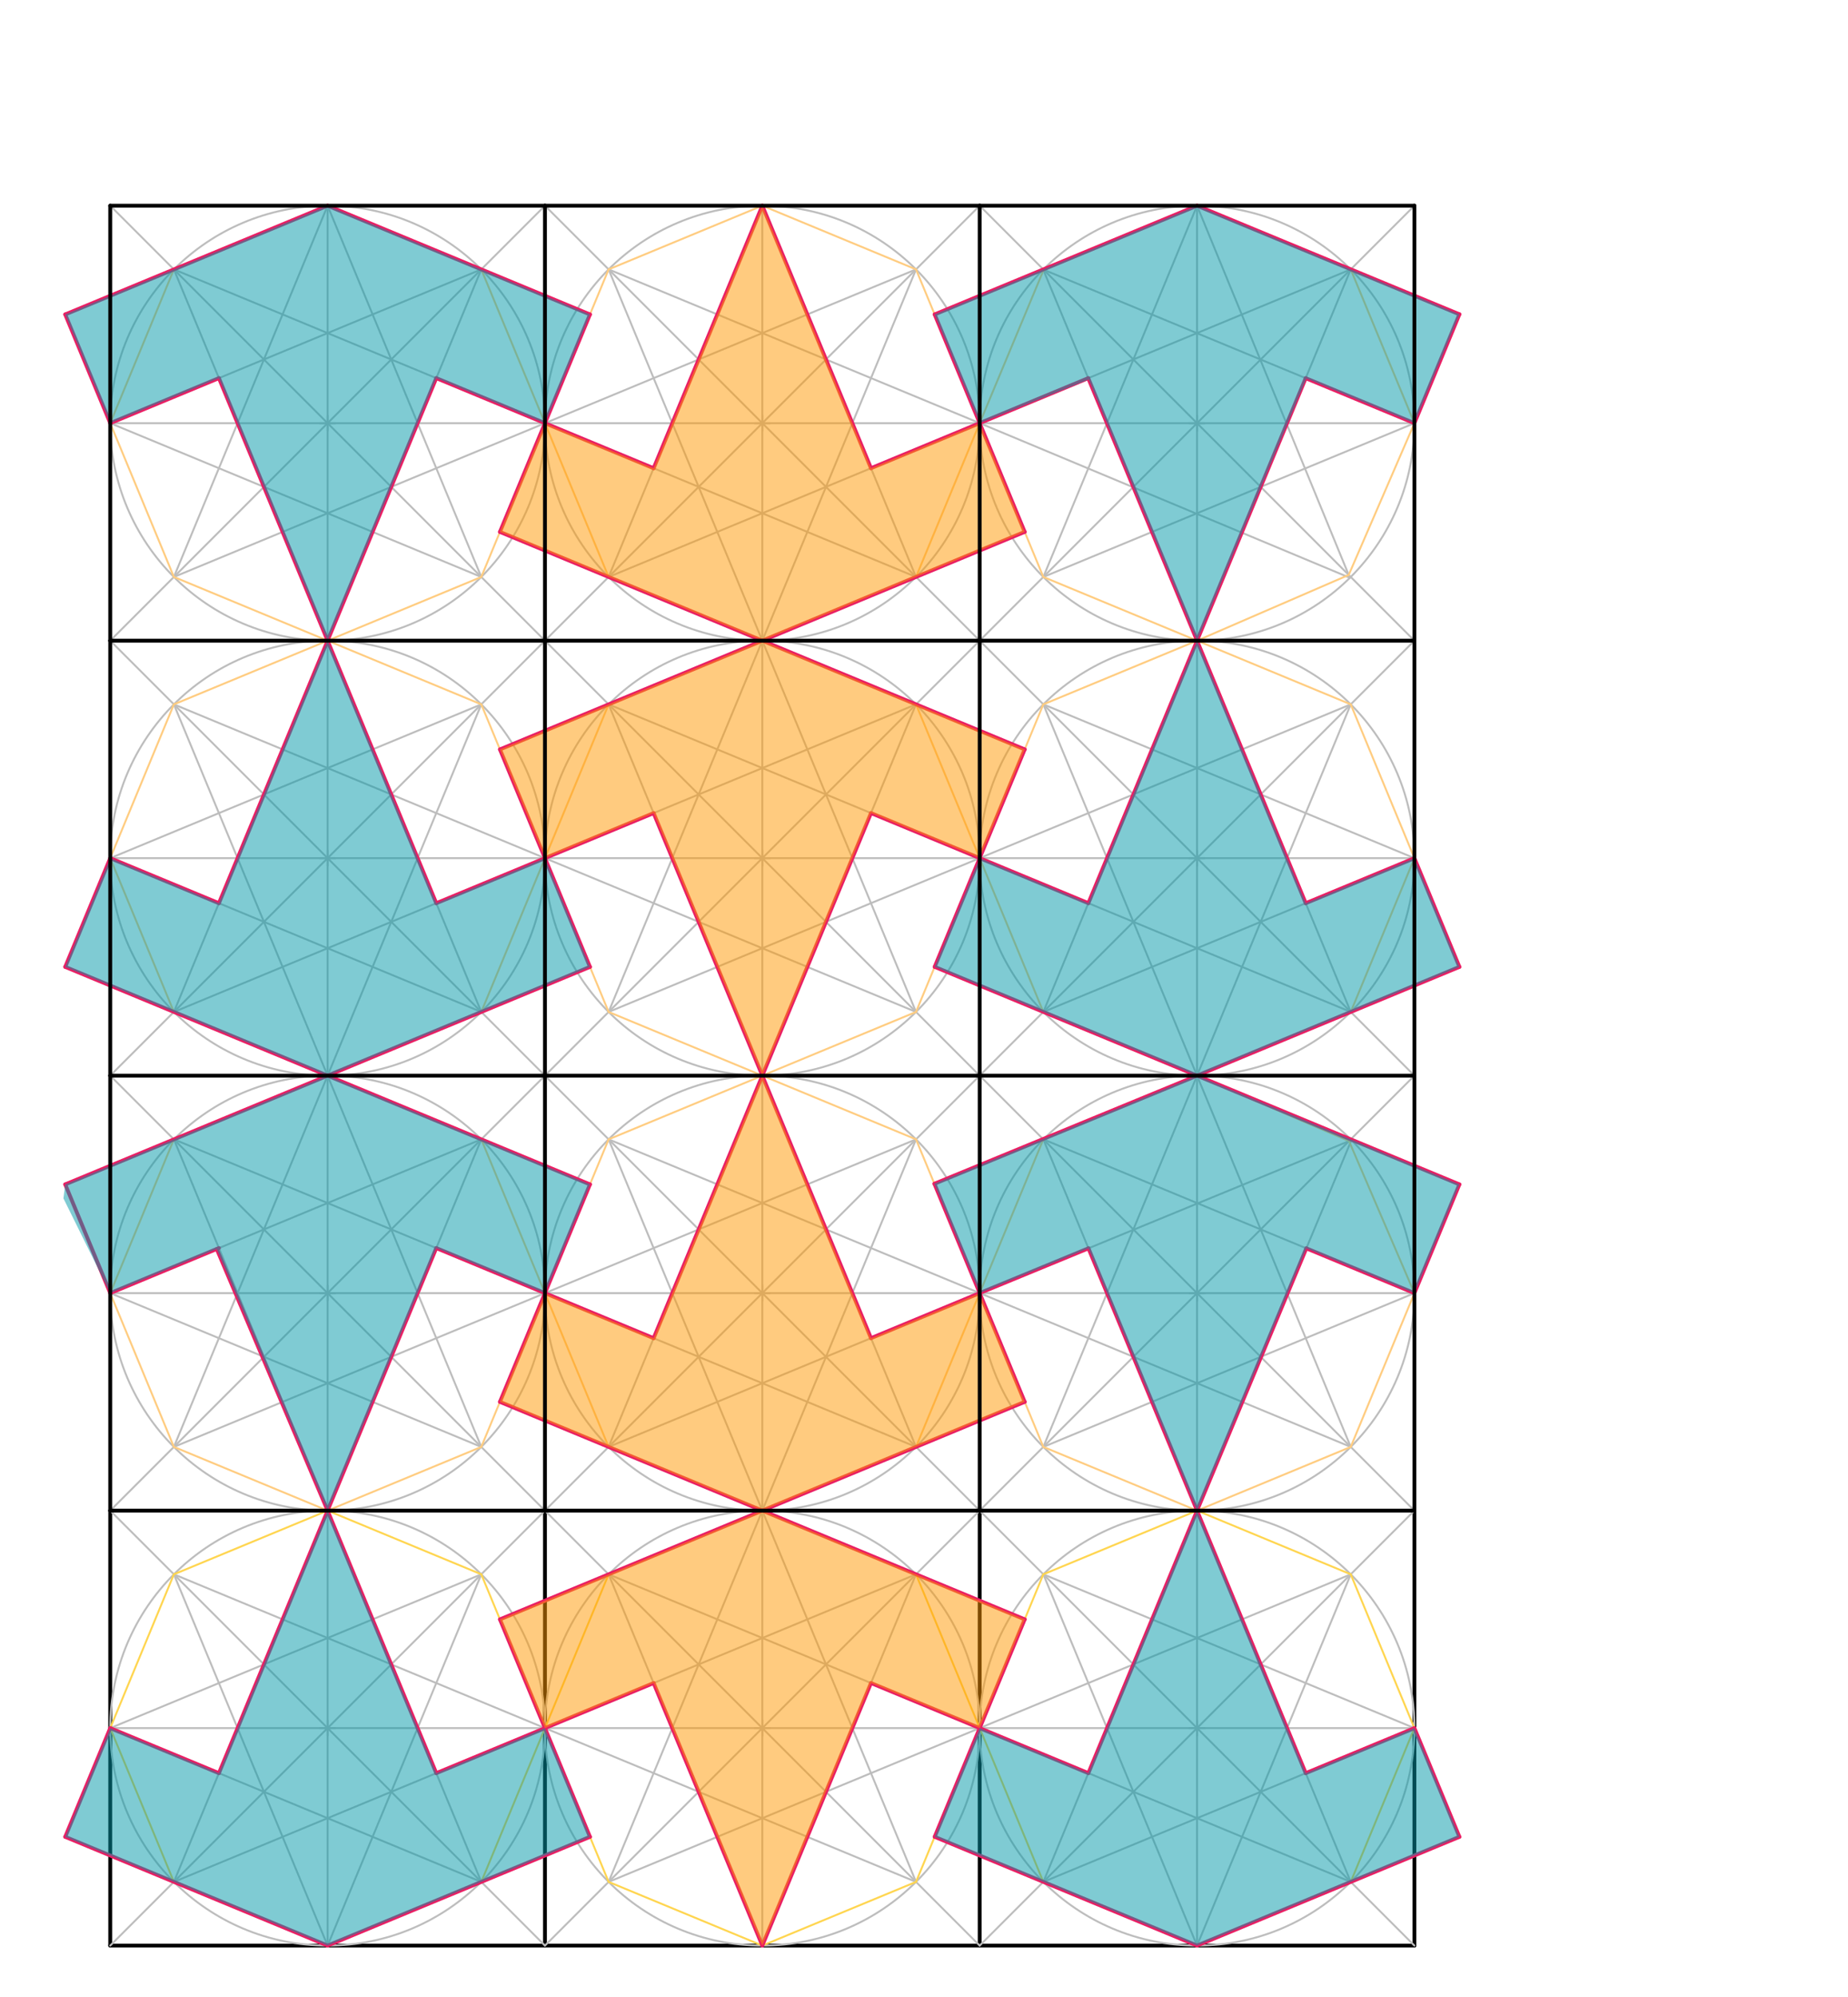 <svg xmlns="http://www.w3.org/2000/svg" class="svg--816" height="100%" preserveAspectRatio="xMidYMid meet" viewBox="0 0 964 1041" width="100%"><defs><marker id="marker-arrow" markerHeight="16" markerUnits="userSpaceOnUse" markerWidth="24" orient="auto-start-reverse" refX="24" refY="4" viewBox="0 0 24 8"><path d="M 0 0 L 24 4 L 0 8 z" stroke="inherit"></path></marker></defs><g class="aux-layer--949"><g class="element--733"><line stroke="#BDBDBD" stroke-dasharray="none" stroke-linecap="round" stroke-width="1" x1="170.886" x2="170.886" y1="107.234" y2="787.549"></line></g><g class="element--733"><line stroke="#BDBDBD" stroke-dasharray="none" stroke-linecap="round" stroke-width="1" x1="57.5" x2="737.815" y1="220.62" y2="220.62"></line></g><g class="element--733"><line stroke="#BDBDBD" stroke-dasharray="none" stroke-linecap="round" stroke-width="1" x1="397.657" x2="397.657" y1="107.234" y2="787.549"></line></g><g class="element--733"><line stroke="#BDBDBD" stroke-dasharray="none" stroke-linecap="round" stroke-width="1" x1="624.429" x2="624.429" y1="107.234" y2="787.549"></line></g><g class="element--733"><line stroke="#BDBDBD" stroke-dasharray="none" stroke-linecap="round" stroke-width="1" x1="57.5" x2="737.815" y1="447.392" y2="447.392"></line></g><g class="element--733"><line stroke="#BDBDBD" stroke-dasharray="none" stroke-linecap="round" stroke-width="1" x1="57.5" x2="737.815" y1="674.164" y2="674.164"></line></g><g class="element--733"><line stroke="#000000" stroke-dasharray="none" stroke-linecap="round" stroke-width="2" x1="57.5" x2="57.5" y1="787.549" y2="1014.321"></line></g><g class="element--733"><line stroke="#000000" stroke-dasharray="none" stroke-linecap="round" stroke-width="2" x1="57.5" x2="284.272" y1="1014.321" y2="1014.321"></line></g><g class="element--733"><line stroke="#000000" stroke-dasharray="none" stroke-linecap="round" stroke-width="2" x1="284.272" x2="511.043" y1="1014.321" y2="1014.321"></line></g><g class="element--733"><line stroke="#000000" stroke-dasharray="none" stroke-linecap="round" stroke-width="2" x1="511.043" x2="737.815" y1="1014.321" y2="1014.321"></line></g><g class="element--733"><line stroke="#000000" stroke-dasharray="none" stroke-linecap="round" stroke-width="2" x1="737.815" x2="737.815" y1="787.549" y2="1014.321"></line></g><g class="element--733"><line stroke="#000000" stroke-dasharray="none" stroke-linecap="round" stroke-width="2" x1="511.043" x2="511.043" y1="787.549" y2="1014.321"></line></g><g class="element--733"><line stroke="#000000" stroke-dasharray="none" stroke-linecap="round" stroke-width="2" x1="284.272" x2="284.272" y1="787.549" y2="1014.321"></line></g><g class="element--733"><line stroke="#BDBDBD" stroke-dasharray="none" stroke-linecap="round" stroke-width="1" x1="170.886" x2="170.886" y1="787.549" y2="1014.321"></line></g><g class="element--733"><line stroke="#BDBDBD" stroke-dasharray="none" stroke-linecap="round" stroke-width="1" x1="397.657" x2="397.657" y1="787.549" y2="1014.321"></line></g><g class="element--733"><line stroke="#BDBDBD" stroke-dasharray="none" stroke-linecap="round" stroke-width="1" x1="624.429" x2="624.429" y1="787.549" y2="1014.321"></line></g><g class="element--733"><line stroke="#BDBDBD" stroke-dasharray="none" stroke-linecap="round" stroke-width="1" x1="57.5" x2="737.815" y1="900.935" y2="900.935"></line></g><g class="element--733"><g class="center--a87"><line x1="166.886" y1="220.62" x2="174.886" y2="220.62" stroke="#BDBDBD" stroke-width="1" stroke-linecap="round"></line><line x1="170.886" y1="216.62" x2="170.886" y2="224.62" stroke="#BDBDBD" stroke-width="1" stroke-linecap="round"></line><circle class="hit--87b" cx="170.886" cy="220.62" r="4" stroke="none" fill="transparent"></circle></g><circle cx="170.886" cy="220.62" fill="none" r="113.386" stroke="#BDBDBD" stroke-dasharray="none" stroke-width="1"></circle></g><g class="element--733"><g class="center--a87"><line x1="393.657" y1="220.62" x2="401.657" y2="220.62" stroke="#BDBDBD" stroke-width="1" stroke-linecap="round"></line><line x1="397.657" y1="216.62" x2="397.657" y2="224.62" stroke="#BDBDBD" stroke-width="1" stroke-linecap="round"></line><circle class="hit--87b" cx="397.657" cy="220.62" r="4" stroke="none" fill="transparent"></circle></g><circle cx="397.657" cy="220.62" fill="none" r="113.386" stroke="#BDBDBD" stroke-dasharray="none" stroke-width="1"></circle></g><g class="element--733"><g class="center--a87"><line x1="620.429" y1="220.62" x2="628.429" y2="220.62" stroke="#BDBDBD" stroke-width="1" stroke-linecap="round"></line><line x1="624.429" y1="216.62" x2="624.429" y2="224.62" stroke="#BDBDBD" stroke-width="1" stroke-linecap="round"></line><circle class="hit--87b" cx="624.429" cy="220.62" r="4" stroke="none" fill="transparent"></circle></g><circle cx="624.429" cy="220.62" fill="none" r="113.386" stroke="#BDBDBD" stroke-dasharray="none" stroke-width="1"></circle></g><g class="element--733"><g class="center--a87"><line x1="166.886" y1="447.392" x2="174.886" y2="447.392" stroke="#BDBDBD" stroke-width="1" stroke-linecap="round"></line><line x1="170.886" y1="443.392" x2="170.886" y2="451.392" stroke="#BDBDBD" stroke-width="1" stroke-linecap="round"></line><circle class="hit--87b" cx="170.886" cy="447.392" r="4" stroke="none" fill="transparent"></circle></g><circle cx="170.886" cy="447.392" fill="none" r="113.386" stroke="#BDBDBD" stroke-dasharray="none" stroke-width="1"></circle></g><g class="element--733"><g class="center--a87"><line x1="393.657" y1="447.392" x2="401.657" y2="447.392" stroke="#BDBDBD" stroke-width="1" stroke-linecap="round"></line><line x1="397.657" y1="443.392" x2="397.657" y2="451.392" stroke="#BDBDBD" stroke-width="1" stroke-linecap="round"></line><circle class="hit--87b" cx="397.657" cy="447.392" r="4" stroke="none" fill="transparent"></circle></g><circle cx="397.657" cy="447.392" fill="none" r="113.386" stroke="#BDBDBD" stroke-dasharray="none" stroke-width="1"></circle></g><g class="element--733"><g class="center--a87"><line x1="620.429" y1="447.392" x2="628.429" y2="447.392" stroke="#BDBDBD" stroke-width="1" stroke-linecap="round"></line><line x1="624.429" y1="443.392" x2="624.429" y2="451.392" stroke="#BDBDBD" stroke-width="1" stroke-linecap="round"></line><circle class="hit--87b" cx="624.429" cy="447.392" r="4" stroke="none" fill="transparent"></circle></g><circle cx="624.429" cy="447.392" fill="none" r="113.386" stroke="#BDBDBD" stroke-dasharray="none" stroke-width="1"></circle></g><g class="element--733"><g class="center--a87"><line x1="166.886" y1="674.164" x2="174.886" y2="674.164" stroke="#BDBDBD" stroke-width="1" stroke-linecap="round"></line><line x1="170.886" y1="670.164" x2="170.886" y2="678.164" stroke="#BDBDBD" stroke-width="1" stroke-linecap="round"></line><circle class="hit--87b" cx="170.886" cy="674.164" r="4" stroke="none" fill="transparent"></circle></g><circle cx="170.886" cy="674.164" fill="none" r="113.386" stroke="#BDBDBD" stroke-dasharray="none" stroke-width="1"></circle></g><g class="element--733"><g class="center--a87"><line x1="393.657" y1="674.164" x2="401.657" y2="674.164" stroke="#BDBDBD" stroke-width="1" stroke-linecap="round"></line><line x1="397.657" y1="670.164" x2="397.657" y2="678.164" stroke="#BDBDBD" stroke-width="1" stroke-linecap="round"></line><circle class="hit--87b" cx="397.657" cy="674.164" r="4" stroke="none" fill="transparent"></circle></g><circle cx="397.657" cy="674.164" fill="none" r="113.386" stroke="#BDBDBD" stroke-dasharray="none" stroke-width="1"></circle></g><g class="element--733"><g class="center--a87"><line x1="620.429" y1="674.164" x2="628.429" y2="674.164" stroke="#BDBDBD" stroke-width="1" stroke-linecap="round"></line><line x1="624.429" y1="670.164" x2="624.429" y2="678.164" stroke="#BDBDBD" stroke-width="1" stroke-linecap="round"></line><circle class="hit--87b" cx="624.429" cy="674.164" r="4" stroke="none" fill="transparent"></circle></g><circle cx="624.429" cy="674.164" fill="none" r="113.386" stroke="#BDBDBD" stroke-dasharray="none" stroke-width="1"></circle></g><g class="element--733"><g class="center--a87"><line x1="166.886" y1="900.935" x2="174.886" y2="900.935" stroke="#BDBDBD" stroke-width="1" stroke-linecap="round"></line><line x1="170.886" y1="896.935" x2="170.886" y2="904.935" stroke="#BDBDBD" stroke-width="1" stroke-linecap="round"></line><circle class="hit--87b" cx="170.886" cy="900.935" r="4" stroke="none" fill="transparent"></circle></g><circle cx="170.886" cy="900.935" fill="none" r="113.386" stroke="#BDBDBD" stroke-dasharray="none" stroke-width="1"></circle></g><g class="element--733"><g class="center--a87"><line x1="393.657" y1="900.935" x2="401.657" y2="900.935" stroke="#BDBDBD" stroke-width="1" stroke-linecap="round"></line><line x1="397.657" y1="896.935" x2="397.657" y2="904.935" stroke="#BDBDBD" stroke-width="1" stroke-linecap="round"></line><circle class="hit--87b" cx="397.657" cy="900.935" r="4" stroke="none" fill="transparent"></circle></g><circle cx="397.657" cy="900.935" fill="none" r="113.386" stroke="#BDBDBD" stroke-dasharray="none" stroke-width="1"></circle></g><g class="element--733"><g class="center--a87"><line x1="620.429" y1="900.935" x2="628.429" y2="900.935" stroke="#BDBDBD" stroke-width="1" stroke-linecap="round"></line><line x1="624.429" y1="896.935" x2="624.429" y2="904.935" stroke="#BDBDBD" stroke-width="1" stroke-linecap="round"></line><circle class="hit--87b" cx="624.429" cy="900.935" r="4" stroke="none" fill="transparent"></circle></g><circle cx="624.429" cy="900.935" fill="none" r="113.386" stroke="#BDBDBD" stroke-dasharray="none" stroke-width="1"></circle></g><g class="element--733"><line stroke="#BDBDBD" stroke-dasharray="none" stroke-linecap="round" stroke-width="1" x1="57.5" x2="737.815" y1="107.234" y2="787.549"></line></g><g class="element--733"><line stroke="#BDBDBD" stroke-dasharray="none" stroke-linecap="round" stroke-width="1" x1="284.272" x2="737.815" y1="107.234" y2="560.778"></line></g><g class="element--733"><line stroke="#BDBDBD" stroke-dasharray="none" stroke-linecap="round" stroke-width="1" x1="57.5" x2="737.815" y1="334.006" y2="1014.321"></line></g><g class="element--733"><line stroke="#BDBDBD" stroke-dasharray="none" stroke-linecap="round" stroke-width="1" x1="57.5" x2="511.043" y1="560.778" y2="1014.321"></line></g><g class="element--733"><line stroke="#BDBDBD" stroke-dasharray="none" stroke-linecap="round" stroke-width="1" x1="57.5" x2="284.272" y1="787.549" y2="1014.321"></line></g><g class="element--733"><line stroke="#BDBDBD" stroke-dasharray="none" stroke-linecap="round" stroke-width="1" x1="57.5" x2="284.272" y1="334.006" y2="107.234"></line></g><g class="element--733"><line stroke="#BDBDBD" stroke-dasharray="none" stroke-linecap="round" stroke-width="1" x1="57.5" x2="511.043" y1="560.778" y2="107.234"></line></g><g class="element--733"><line stroke="#BDBDBD" stroke-dasharray="none" stroke-linecap="round" stroke-width="1" x1="57.5" x2="737.815" y1="787.549" y2="107.234"></line></g><g class="element--733"><line stroke="#BDBDBD" stroke-dasharray="none" stroke-linecap="round" stroke-width="1" x1="511.043" x2="737.815" y1="1014.321" y2="787.549"></line></g><g class="element--733"><line stroke="#BDBDBD" stroke-dasharray="none" stroke-linecap="round" stroke-width="1" x1="170.886" x2="90.71" y1="107.234" y2="300.796"></line></g><g class="element--733"><line stroke="#BDBDBD" stroke-dasharray="none" stroke-linecap="round" stroke-width="1" x1="477.833" x2="90.71" y1="300.796" y2="140.444"></line></g><g class="element--733"><line stroke="#BDBDBD" stroke-dasharray="none" stroke-linecap="round" stroke-width="1" x1="170.886" x2="251.062" y1="107.234" y2="300.796"></line></g><g class="element--733"><line stroke="#BDBDBD" stroke-dasharray="none" stroke-linecap="round" stroke-width="1" x1="170.886" x2="90.71" y1="334.006" y2="140.444"></line></g><g class="element--733"><line stroke="#BDBDBD" stroke-dasharray="none" stroke-linecap="round" stroke-width="1" x1="170.886" x2="251.062" y1="334.006" y2="140.444"></line></g><g class="element--733"><line stroke="#BDBDBD" stroke-dasharray="none" stroke-linecap="round" stroke-width="1" x1="90.71" x2="477.833" y1="300.796" y2="140.444"></line></g><g class="element--733"><line stroke="#BDBDBD" stroke-dasharray="none" stroke-linecap="round" stroke-width="1" x1="251.062" x2="57.5" y1="140.444" y2="220.62"></line></g><g class="element--733"><line stroke="#BDBDBD" stroke-dasharray="none" stroke-linecap="round" stroke-width="1" x1="57.5" x2="251.062" y1="220.62" y2="300.796"></line></g><g class="element--733"><line stroke="#BDBDBD" stroke-dasharray="none" stroke-linecap="round" stroke-width="1" x1="317.482" x2="511.043" y1="140.444" y2="220.598"></line></g><g class="element--733"><line stroke="#BDBDBD" stroke-dasharray="none" stroke-linecap="round" stroke-width="1" x1="511.043" x2="704.163" y1="220.598" y2="301.236"></line></g><g class="element--733"><line stroke="#BDBDBD" stroke-dasharray="none" stroke-linecap="round" stroke-width="1" x1="317.482" x2="397.657" y1="300.796" y2="107.234"></line></g><g class="element--733"><line stroke="#BDBDBD" stroke-dasharray="none" stroke-linecap="round" stroke-width="1" x1="397.657" x2="477.833" y1="107.234" y2="300.796"></line></g><g class="element--733"><line stroke="#BDBDBD" stroke-dasharray="none" stroke-linecap="round" stroke-width="1" x1="397.657" x2="317.482" y1="334.006" y2="140.444"></line></g><g class="element--733"><line stroke="#BDBDBD" stroke-dasharray="none" stroke-linecap="round" stroke-width="1" x1="317.482" x2="511.043" y1="300.796" y2="220.598"></line></g><g class="element--733"><line stroke="#BDBDBD" stroke-dasharray="none" stroke-linecap="round" stroke-width="1" x1="511.043" x2="704.605" y1="220.598" y2="140.444"></line></g><g class="element--733"><line stroke="#BDBDBD" stroke-dasharray="none" stroke-linecap="round" stroke-width="1" x1="544.178" x2="624.429" y1="140.52" y2="334.006"></line></g><g class="element--733"><line stroke="#BDBDBD" stroke-dasharray="none" stroke-linecap="round" stroke-width="1" x1="624.429" x2="704.605" y1="334.006" y2="140.444"></line></g><g class="element--733"><line stroke="#BDBDBD" stroke-dasharray="none" stroke-linecap="round" stroke-width="1" x1="624.429" x2="544.253" y1="107.234" y2="300.796"></line></g><g class="element--733"><line stroke="#BDBDBD" stroke-dasharray="none" stroke-linecap="round" stroke-width="1" x1="737.815" x2="544.178" y1="220.62" y2="140.52"></line></g><g class="element--733"><line stroke="#BDBDBD" stroke-dasharray="none" stroke-linecap="round" stroke-width="1" x1="544.253" x2="737.815" y1="300.796" y2="220.62"></line></g><g class="element--733"><line stroke="#BDBDBD" stroke-dasharray="none" stroke-linecap="round" stroke-width="1" x1="170.886" x2="90.71" y1="334.006" y2="527.568"></line></g><g class="element--733"><line stroke="#BDBDBD" stroke-dasharray="none" stroke-linecap="round" stroke-width="1" x1="170.886" x2="251.062" y1="334.006" y2="527.568"></line></g><g class="element--733"><line stroke="#BDBDBD" stroke-dasharray="none" stroke-linecap="round" stroke-width="1" x1="170.886" x2="90.71" y1="560.778" y2="367.216"></line></g><g class="element--733"><line stroke="#BDBDBD" stroke-dasharray="none" stroke-linecap="round" stroke-width="1" x1="170.886" x2="251.062" y1="560.778" y2="367.216"></line></g><g class="element--733"><line stroke="#BDBDBD" stroke-dasharray="none" stroke-linecap="round" stroke-width="1" x1="317.482" x2="397.657" y1="367.216" y2="560.778"></line></g><g class="element--733"><line stroke="#BDBDBD" stroke-dasharray="none" stroke-linecap="round" stroke-width="1" x1="397.657" x2="477.833" y1="560.778" y2="367.216"></line></g><g class="element--733"><line stroke="#BDBDBD" stroke-dasharray="none" stroke-linecap="round" stroke-width="1" x1="544.253" x2="624.429" y1="367.216" y2="560.778"></line></g><g class="element--733"><line stroke="#BDBDBD" stroke-dasharray="none" stroke-linecap="round" stroke-width="1" x1="624.429" x2="704.605" y1="560.778" y2="367.216"></line></g><g class="element--733"><line stroke="#BDBDBD" stroke-dasharray="none" stroke-linecap="round" stroke-width="1" x1="317.482" x2="397.657" y1="527.568" y2="334.006"></line></g><g class="element--733"><line stroke="#BDBDBD" stroke-dasharray="none" stroke-linecap="round" stroke-width="1" x1="397.657" x2="477.833" y1="334.006" y2="527.568"></line></g><g class="element--733"><line stroke="#BDBDBD" stroke-dasharray="none" stroke-linecap="round" stroke-width="1" x1="397.657" x2="477.833" y1="334.006" y2="140.444"></line></g><g class="element--733"><line stroke="#BDBDBD" stroke-dasharray="none" stroke-linecap="round" stroke-width="1" x1="624.429" x2="544.253" y1="334.006" y2="527.568"></line></g><g class="element--733"><line stroke="#BDBDBD" stroke-dasharray="none" stroke-linecap="round" stroke-width="1" x1="624.429" x2="704.605" y1="334.006" y2="527.568"></line></g><g class="element--733"><line stroke="#BDBDBD" stroke-dasharray="none" stroke-linecap="round" stroke-width="1" x1="624.429" x2="704.163" y1="107.234" y2="301.236"></line></g><g class="element--733"><line stroke="#BDBDBD" stroke-dasharray="none" stroke-linecap="round" stroke-width="1" x1="57.5" x2="251.062" y1="447.392" y2="367.216"></line></g><g class="element--733"><line stroke="#BDBDBD" stroke-dasharray="none" stroke-linecap="round" stroke-width="1" x1="57.5" x2="251.062" y1="447.392" y2="527.568"></line></g><g class="element--733"><line stroke="#BDBDBD" stroke-dasharray="none" stroke-linecap="round" stroke-width="1" x1="90.71" x2="284.272" y1="367.216" y2="447.392"></line></g><g class="element--733"><line stroke="#BDBDBD" stroke-dasharray="none" stroke-linecap="round" stroke-width="1" x1="284.272" x2="90.71" y1="447.392" y2="527.568"></line></g><g class="element--733"><line stroke="#BDBDBD" stroke-dasharray="none" stroke-linecap="round" stroke-width="1" x1="317.482" x2="511.043" y1="367.216" y2="447.37"></line></g><g class="element--733"><line stroke="#BDBDBD" stroke-dasharray="none" stroke-linecap="round" stroke-width="1" x1="511.043" x2="317.482" y1="447.37" y2="527.568"></line></g><g class="element--733"><line stroke="#BDBDBD" stroke-dasharray="none" stroke-linecap="round" stroke-width="1" x1="477.833" x2="284.272" y1="367.216" y2="447.392"></line></g><g class="element--733"><line stroke="#BDBDBD" stroke-dasharray="none" stroke-linecap="round" stroke-width="1" x1="284.272" x2="477.833" y1="447.392" y2="527.568"></line></g><g class="element--733"><line stroke="#BDBDBD" stroke-dasharray="none" stroke-linecap="round" stroke-width="1" x1="544.253" x2="737.815" y1="367.216" y2="447.392"></line></g><g class="element--733"><line stroke="#BDBDBD" stroke-dasharray="none" stroke-linecap="round" stroke-width="1" x1="704.605" x2="511.043" y1="367.216" y2="447.37"></line></g><g class="element--733"><line stroke="#BDBDBD" stroke-dasharray="none" stroke-linecap="round" stroke-width="1" x1="511.043" x2="704.605" y1="447.37" y2="527.568"></line></g><g class="element--733"><line stroke="#BDBDBD" stroke-dasharray="none" stroke-linecap="round" stroke-width="1" x1="737.815" x2="544.253" y1="447.392" y2="527.568"></line></g><g class="element--733"><line stroke="#BDBDBD" stroke-dasharray="none" stroke-linecap="round" stroke-width="1" x1="90.71" x2="170.886" y1="754.339" y2="560.778"></line></g><g class="element--733"><line stroke="#BDBDBD" stroke-dasharray="none" stroke-linecap="round" stroke-width="1" x1="170.886" x2="251.062" y1="560.778" y2="754.339"></line></g><g class="element--733"><line stroke="#BDBDBD" stroke-dasharray="none" stroke-linecap="round" stroke-width="1" x1="90.71" x2="170.886" y1="593.988" y2="787.549"></line></g><g class="element--733"><line stroke="#BDBDBD" stroke-dasharray="none" stroke-linecap="round" stroke-width="1" x1="170.886" x2="251.062" y1="787.549" y2="593.988"></line></g><g class="element--733"><line stroke="#BDBDBD" stroke-dasharray="none" stroke-linecap="round" stroke-width="1" x1="251.062" x2="57.5" y1="593.988" y2="674.164"></line></g><g class="element--733"><line stroke="#BDBDBD" stroke-dasharray="none" stroke-linecap="round" stroke-width="1" x1="57.5" x2="251.062" y1="674.164" y2="754.339"></line></g><g class="element--733"><line stroke="#BDBDBD" stroke-dasharray="none" stroke-linecap="round" stroke-width="1" x1="90.71" x2="284.272" y1="593.988" y2="674.164"></line></g><g class="element--733"><line stroke="#BDBDBD" stroke-dasharray="none" stroke-linecap="round" stroke-width="1" x1="284.272" x2="90.71" y1="674.164" y2="754.339"></line></g><g class="element--733"><line stroke="#BDBDBD" stroke-dasharray="none" stroke-linecap="round" stroke-width="1" x1="397.657" x2="317.482" y1="560.778" y2="754.339"></line></g><g class="element--733"><line stroke="#BDBDBD" stroke-dasharray="none" stroke-linecap="round" stroke-width="1" x1="397.657" x2="477.833" y1="560.778" y2="754.339"></line></g><g class="element--733"><line stroke="#BDBDBD" stroke-dasharray="none" stroke-linecap="round" stroke-width="1" x1="397.657" x2="317.482" y1="787.549" y2="593.988"></line></g><g class="element--733"><line stroke="#BDBDBD" stroke-dasharray="none" stroke-linecap="round" stroke-width="1" x1="397.657" x2="477.833" y1="787.549" y2="593.988"></line></g><g class="element--733"><line stroke="#BDBDBD" stroke-dasharray="none" stroke-linecap="round" stroke-width="1" x1="477.833" x2="284.272" y1="593.988" y2="674.164"></line></g><g class="element--733"><line stroke="#BDBDBD" stroke-dasharray="none" stroke-linecap="round" stroke-width="1" x1="284.272" x2="477.833" y1="674.164" y2="754.339"></line></g><g class="element--733"><line stroke="#BDBDBD" stroke-dasharray="none" stroke-linecap="round" stroke-width="1" x1="317.482" x2="511.043" y1="593.988" y2="674.141"></line></g><g class="element--733"><line stroke="#BDBDBD" stroke-dasharray="none" stroke-linecap="round" stroke-width="1" x1="511.043" x2="317.482" y1="674.141" y2="754.339"></line></g><g class="element--733"><line stroke="#BDBDBD" stroke-dasharray="none" stroke-linecap="round" stroke-width="1" x1="624.429" x2="704.605" y1="560.778" y2="754.339"></line></g><g class="element--733"><line stroke="#BDBDBD" stroke-dasharray="none" stroke-linecap="round" stroke-width="1" x1="544.253" x2="624.429" y1="593.988" y2="787.549"></line></g><g class="element--733"><line stroke="#BDBDBD" stroke-dasharray="none" stroke-linecap="round" stroke-width="1" x1="704.978" x2="511.043" y1="594.363" y2="674.141"></line></g><g class="element--733"><line stroke="#BDBDBD" stroke-dasharray="none" stroke-linecap="round" stroke-width="1" x1="511.043" x2="704.605" y1="674.141" y2="754.339"></line></g><g class="element--733"><line stroke="#BDBDBD" stroke-dasharray="none" stroke-linecap="round" stroke-width="1" x1="544.253" x2="737.815" y1="593.988" y2="674.164"></line></g><g class="element--733"><line stroke="#BDBDBD" stroke-dasharray="none" stroke-linecap="round" stroke-width="1" x1="704.978" x2="624.429" y1="594.363" y2="787.549"></line></g><g class="element--733"><line stroke="#BDBDBD" stroke-dasharray="none" stroke-linecap="round" stroke-width="1" x1="170.886" x2="90.71" y1="787.549" y2="981.111"></line></g><g class="element--733"><line stroke="#BDBDBD" stroke-dasharray="none" stroke-linecap="round" stroke-width="1" x1="737.815" x2="57.5" y1="334.006" y2="1014.321"></line></g><g class="element--733"><line stroke="#BDBDBD" stroke-dasharray="none" stroke-linecap="round" stroke-width="1" x1="511.043" x2="737.815" y1="107.234" y2="334.006"></line></g><g class="element--733"><line stroke="#BDBDBD" stroke-dasharray="none" stroke-linecap="round" stroke-width="1" x1="170.886" x2="251.062" y1="787.549" y2="981.111"></line></g><g class="element--733"><line stroke="#BDBDBD" stroke-dasharray="none" stroke-linecap="round" stroke-width="1" x1="170.886" x2="90.71" y1="1014.321" y2="820.759"></line></g><g class="element--733"><line stroke="#BDBDBD" stroke-dasharray="none" stroke-linecap="round" stroke-width="1" x1="57.5" x2="251.062" y1="900.935" y2="820.759"></line></g><g class="element--733"><line stroke="#BDBDBD" stroke-dasharray="none" stroke-linecap="round" stroke-width="1" x1="57.5" x2="251.062" y1="900.935" y2="981.111"></line></g><g class="element--733"><line stroke="#BDBDBD" stroke-dasharray="none" stroke-linecap="round" stroke-width="1" x1="170.886" x2="251.062" y1="1014.321" y2="820.759"></line></g><g class="element--733"><line stroke="#BDBDBD" stroke-dasharray="none" stroke-linecap="round" stroke-width="1" x1="90.71" x2="284.272" y1="820.759" y2="900.935"></line></g><g class="element--733"><line stroke="#BDBDBD" stroke-dasharray="none" stroke-linecap="round" stroke-width="1" x1="284.272" x2="90.71" y1="900.935" y2="981.111"></line></g><g class="element--733"><line stroke="#BDBDBD" stroke-dasharray="none" stroke-linecap="round" stroke-width="1" x1="397.657" x2="477.833" y1="787.549" y2="981.111"></line></g><g class="element--733"><line stroke="#BDBDBD" stroke-dasharray="none" stroke-linecap="round" stroke-width="1" x1="397.657" x2="317.482" y1="1014.321" y2="820.759"></line></g><g class="element--733"><line stroke="#BDBDBD" stroke-dasharray="none" stroke-linecap="round" stroke-width="1" x1="284.272" x2="477.833" y1="900.935" y2="981.111"></line></g><g class="element--733"><line stroke="#BDBDBD" stroke-dasharray="none" stroke-linecap="round" stroke-width="1" x1="511.043" x2="317.482" y1="900.92" y2="820.759"></line></g><g class="element--733"><line stroke="#BDBDBD" stroke-dasharray="none" stroke-linecap="round" stroke-width="1" x1="737.815" x2="284.272" y1="560.778" y2="1014.321"></line></g><g class="element--733"><line stroke="#BDBDBD" stroke-dasharray="none" stroke-linecap="round" stroke-width="1" x1="397.657" x2="317.482" y1="787.549" y2="981.111"></line></g><g class="element--733"><line stroke="#BDBDBD" stroke-dasharray="none" stroke-linecap="round" stroke-width="1" x1="477.833" x2="284.272" y1="820.759" y2="900.935"></line></g><g class="element--733"><line stroke="#BDBDBD" stroke-dasharray="none" stroke-linecap="round" stroke-width="1" x1="397.657" x2="477.833" y1="1014.321" y2="820.759"></line></g><g class="element--733"><line stroke="#BDBDBD" stroke-dasharray="none" stroke-linecap="round" stroke-width="1" x1="317.482" x2="511.043" y1="981.111" y2="900.92"></line></g><g class="element--733"><line stroke="#BDBDBD" stroke-dasharray="none" stroke-linecap="round" stroke-width="1" x1="624.429" x2="544.253" y1="787.549" y2="981.111"></line></g><g class="element--733"><line stroke="#BDBDBD" stroke-dasharray="none" stroke-linecap="round" stroke-width="1" x1="624.429" x2="704.605" y1="787.549" y2="981.111"></line></g><g class="element--733"><line stroke="#BDBDBD" stroke-dasharray="none" stroke-linecap="round" stroke-width="1" x1="624.429" x2="544.253" y1="1014.321" y2="820.759"></line></g><g class="element--733"><line stroke="#BDBDBD" stroke-dasharray="none" stroke-linecap="round" stroke-width="1" x1="624.429" x2="704.605" y1="1014.321" y2="820.759"></line></g><g class="element--733"><line stroke="#BDBDBD" stroke-dasharray="none" stroke-linecap="round" stroke-width="1" x1="544.253" x2="737.815" y1="820.759" y2="900.935"></line></g><g class="element--733"><line stroke="#BDBDBD" stroke-dasharray="none" stroke-linecap="round" stroke-width="1" x1="737.815" x2="544.253" y1="900.935" y2="981.111"></line></g><g class="element--733"><line stroke="#BDBDBD" stroke-dasharray="none" stroke-linecap="round" stroke-width="1" x1="511.043" x2="704.605" y1="900.92" y2="820.759"></line></g><g class="element--733"><line stroke="#BDBDBD" stroke-dasharray="none" stroke-linecap="round" stroke-width="1" x1="511.043" x2="704.605" y1="900.92" y2="981.111"></line></g><g class="element--733"><line stroke="#BDBDBD" stroke-dasharray="none" stroke-linecap="round" stroke-width="1" x1="624.429" x2="544.253" y1="560.778" y2="754.339"></line></g><g class="element--733"><line stroke="#BDBDBD" stroke-dasharray="none" stroke-linecap="round" stroke-width="1" x1="544.253" x2="737.815" y1="754.339" y2="674.164"></line></g><g class="element--733"><line stroke="#FFCC80" stroke-dasharray="none" stroke-linecap="round" stroke-width="1" x1="57.5" x2="90.71" y1="220.62" y2="140.444"></line></g><g class="element--733"><line stroke="#FFCC80" stroke-dasharray="none" stroke-linecap="round" stroke-width="1" x1="90.71" x2="170.886" y1="140.444" y2="107.234"></line></g><g class="element--733"><line stroke="#FFCC80" stroke-dasharray="none" stroke-linecap="round" stroke-width="1" x1="170.886" x2="251.062" y1="107.234" y2="140.444"></line></g><g class="element--733"><line stroke="#FFCC80" stroke-dasharray="none" stroke-linecap="round" stroke-width="1" x1="251.062" x2="284.272" y1="140.444" y2="220.62"></line></g><g class="element--733"><line stroke="#FFCC80" stroke-dasharray="none" stroke-linecap="round" stroke-width="1" x1="284.272" x2="251.062" y1="220.62" y2="300.796"></line></g><g class="element--733"><line stroke="#FFCC80" stroke-dasharray="none" stroke-linecap="round" stroke-width="1" x1="251.062" x2="170.886" y1="300.796" y2="334.006"></line></g><g class="element--733"><line stroke="#FFCC80" stroke-dasharray="none" stroke-linecap="round" stroke-width="1" x1="170.886" x2="90.71" y1="334.006" y2="300.796"></line></g><g class="element--733"><line stroke="#FFCC80" stroke-dasharray="none" stroke-linecap="round" stroke-width="1" x1="90.71" x2="57.5" y1="300.796" y2="220.62"></line></g><g class="element--733"><line stroke="#FFCC80" stroke-dasharray="none" stroke-linecap="round" stroke-width="1" x1="284.272" x2="317.482" y1="220.62" y2="140.444"></line></g><g class="element--733"><line stroke="#FFCC80" stroke-dasharray="none" stroke-linecap="round" stroke-width="1" x1="317.482" x2="397.657" y1="140.444" y2="107.234"></line></g><g class="element--733"><line stroke="#FFCC80" stroke-dasharray="none" stroke-linecap="round" stroke-width="1" x1="397.657" x2="477.833" y1="107.234" y2="140.444"></line></g><g class="element--733"><line stroke="#FFCC80" stroke-dasharray="none" stroke-linecap="round" stroke-width="1" x1="477.833" x2="511.043" y1="140.444" y2="220.598"></line></g><g class="element--733"><line stroke="#FFCC80" stroke-dasharray="none" stroke-linecap="round" stroke-width="1" x1="511.043" x2="477.833" y1="220.598" y2="300.796"></line></g><g class="element--733"><line stroke="#FFCC80" stroke-dasharray="none" stroke-linecap="round" stroke-width="1" x1="477.833" x2="397.657" y1="300.796" y2="334.006"></line></g><g class="element--733"><line stroke="#FFCC80" stroke-dasharray="none" stroke-linecap="round" stroke-width="1" x1="397.657" x2="317.482" y1="334.006" y2="300.796"></line></g><g class="element--733"><line stroke="#FFCC80" stroke-dasharray="none" stroke-linecap="round" stroke-width="1" x1="317.482" x2="284.272" y1="300.796" y2="220.62"></line></g><g class="element--733"><line stroke="#FFCC80" stroke-dasharray="none" stroke-linecap="round" stroke-width="1" x1="511.043" x2="544.436" y1="220.598" y2="140.627"></line></g><g class="element--733"><line stroke="#FFCC80" stroke-dasharray="none" stroke-linecap="round" stroke-width="1" x1="544.328" x2="624.429" y1="140.883" y2="107.234"></line></g><g class="element--733"><line stroke="#FFCC80" stroke-dasharray="none" stroke-linecap="round" stroke-width="1" x1="624.429" x2="704.605" y1="107.234" y2="140.444"></line></g><g class="element--733"><line stroke="#FFCC80" stroke-dasharray="none" stroke-linecap="round" stroke-width="1" x1="704.605" x2="737.815" y1="140.444" y2="220.62"></line></g><g class="element--733"><line stroke="#FFCC80" stroke-dasharray="none" stroke-linecap="round" stroke-width="1" x1="737.815" x2="703.548" y1="220.62" y2="299.739"></line></g><g class="element--733"><line stroke="#FFCC80" stroke-dasharray="none" stroke-linecap="round" stroke-width="1" x1="703.548" x2="624.429" y1="299.739" y2="334.006"></line></g><g class="element--733"><line stroke="#FFCC80" stroke-dasharray="none" stroke-linecap="round" stroke-width="1" x1="624.429" x2="544.253" y1="334.006" y2="300.796"></line></g><g class="element--733"><line stroke="#FFCC80" stroke-dasharray="none" stroke-linecap="round" stroke-width="1" x1="544.253" x2="511.043" y1="300.796" y2="220.598"></line></g><g class="element--733"><line stroke="#FFCC80" stroke-dasharray="none" stroke-linecap="round" stroke-width="1" x1="57.5" x2="90.71" y1="447.392" y2="367.216"></line></g><g class="element--733"><line stroke="#FFCC80" stroke-dasharray="none" stroke-linecap="round" stroke-width="1" x1="90.71" x2="170.886" y1="367.216" y2="334.006"></line></g><g class="element--733"><line stroke="#FFCC80" stroke-dasharray="none" stroke-linecap="round" stroke-width="1" x1="170.886" x2="251.062" y1="334.006" y2="367.216"></line></g><g class="element--733"><line stroke="#FFCC80" stroke-dasharray="none" stroke-linecap="round" stroke-width="1" x1="251.062" x2="284.272" y1="367.216" y2="447.392"></line></g><g class="element--733"><line stroke="#FFCC80" stroke-dasharray="none" stroke-linecap="round" stroke-width="1" x1="284.272" x2="251.062" y1="447.392" y2="527.568"></line></g><g class="element--733"><line stroke="#FFCC80" stroke-dasharray="none" stroke-linecap="round" stroke-width="1" x1="251.062" x2="170.886" y1="527.568" y2="560.778"></line></g><g class="element--733"><line stroke="#FFCC80" stroke-dasharray="none" stroke-linecap="round" stroke-width="1" x1="170.886" x2="90.71" y1="560.778" y2="527.568"></line></g><g class="element--733"><line stroke="#FFCC80" stroke-dasharray="none" stroke-linecap="round" stroke-width="1" x1="90.71" x2="57.5" y1="527.568" y2="447.392"></line></g><g class="element--733"><line stroke="#FFCC80" stroke-dasharray="none" stroke-linecap="round" stroke-width="1" x1="284.272" x2="317.482" y1="447.392" y2="367.216"></line></g><g class="element--733"><line stroke="#FFCC80" stroke-dasharray="none" stroke-linecap="round" stroke-width="1" x1="317.482" x2="397.657" y1="367.216" y2="334.006"></line></g><g class="element--733"><line stroke="#FFCC80" stroke-dasharray="none" stroke-linecap="round" stroke-width="1" x1="397.657" x2="477.833" y1="334.006" y2="367.216"></line></g><g class="element--733"><line stroke="#FFCC80" stroke-dasharray="none" stroke-linecap="round" stroke-width="1" x1="477.833" x2="511.043" y1="367.216" y2="447.37"></line></g><g class="element--733"><line stroke="#FFCC80" stroke-dasharray="none" stroke-linecap="round" stroke-width="1" x1="511.043" x2="477.833" y1="447.37" y2="527.568"></line></g><g class="element--733"><line stroke="#FFCC80" stroke-dasharray="none" stroke-linecap="round" stroke-width="1" x1="477.833" x2="397.657" y1="527.568" y2="560.778"></line></g><g class="element--733"><line stroke="#FFCC80" stroke-dasharray="none" stroke-linecap="round" stroke-width="1" x1="397.657" x2="317.482" y1="560.778" y2="527.568"></line></g><g class="element--733"><line stroke="#FFCC80" stroke-dasharray="none" stroke-linecap="round" stroke-width="1" x1="317.482" x2="284.272" y1="527.568" y2="447.392"></line></g><g class="element--733"><line stroke="#FFCC80" stroke-dasharray="none" stroke-linecap="round" stroke-width="1" x1="511.043" x2="544.253" y1="447.37" y2="367.216"></line></g><g class="element--733"><line stroke="#FFCC80" stroke-dasharray="none" stroke-linecap="round" stroke-width="1" x1="544.253" x2="624.429" y1="367.216" y2="334.006"></line></g><g class="element--733"><line stroke="#FFCC80" stroke-dasharray="none" stroke-linecap="round" stroke-width="1" x1="624.429" x2="704.605" y1="334.006" y2="367.216"></line></g><g class="element--733"><line stroke="#FFCC80" stroke-dasharray="none" stroke-linecap="round" stroke-width="1" x1="704.605" x2="737.815" y1="367.216" y2="447.392"></line></g><g class="element--733"><line stroke="#FFCC80" stroke-dasharray="none" stroke-linecap="round" stroke-width="1" x1="737.815" x2="704.605" y1="447.392" y2="527.568"></line></g><g class="element--733"><line stroke="#FFCC80" stroke-dasharray="none" stroke-linecap="round" stroke-width="1" x1="704.605" x2="624.429" y1="527.568" y2="560.778"></line></g><g class="element--733"><line stroke="#FFCC80" stroke-dasharray="none" stroke-linecap="round" stroke-width="1" x1="613.954" x2="544.253" y1="556.439" y2="527.568"></line></g><g class="element--733"><line stroke="#FFCC80" stroke-dasharray="none" stroke-linecap="round" stroke-width="1" x1="544.253" x2="511.043" y1="527.568" y2="447.37"></line></g><g class="element--733"><line stroke="#FFCC80" stroke-dasharray="none" stroke-linecap="round" stroke-width="1" x1="57.5" x2="90.71" y1="674.164" y2="593.988"></line></g><g class="element--733"><line stroke="#FFCC80" stroke-dasharray="none" stroke-linecap="round" stroke-width="1" x1="90.71" x2="170.886" y1="593.988" y2="560.778"></line></g><g class="element--733"><line stroke="#FFCC80" stroke-dasharray="none" stroke-linecap="round" stroke-width="1" x1="170.886" x2="251.062" y1="560.778" y2="593.988"></line></g><g class="element--733"><line stroke="#FFCC80" stroke-dasharray="none" stroke-linecap="round" stroke-width="1" x1="251.062" x2="284.272" y1="593.988" y2="674.164"></line></g><g class="element--733"><line stroke="#FFCC80" stroke-dasharray="none" stroke-linecap="round" stroke-width="1" x1="284.272" x2="251.062" y1="674.164" y2="754.339"></line></g><g class="element--733"><line stroke="#FFCC80" stroke-dasharray="none" stroke-linecap="round" stroke-width="1" x1="251.062" x2="170.886" y1="754.339" y2="787.549"></line></g><g class="element--733"><line stroke="#FFCC80" stroke-dasharray="none" stroke-linecap="round" stroke-width="1" x1="170.886" x2="90.71" y1="787.549" y2="754.339"></line></g><g class="element--733"><line stroke="#FFCC80" stroke-dasharray="none" stroke-linecap="round" stroke-width="1" x1="90.71" x2="57.5" y1="754.339" y2="674.164"></line></g><g class="element--733"><line stroke="#FFCC80" stroke-dasharray="none" stroke-linecap="round" stroke-width="1" x1="284.272" x2="317.482" y1="674.164" y2="593.988"></line></g><g class="element--733"><line stroke="#FFCC80" stroke-dasharray="none" stroke-linecap="round" stroke-width="1" x1="317.482" x2="397.657" y1="593.988" y2="560.778"></line></g><g class="element--733"><line stroke="#FFCC80" stroke-dasharray="none" stroke-linecap="round" stroke-width="1" x1="397.657" x2="477.833" y1="560.778" y2="593.988"></line></g><g class="element--733"><line stroke="#FFCC80" stroke-dasharray="none" stroke-linecap="round" stroke-width="1" x1="477.833" x2="511.043" y1="593.988" y2="674.141"></line></g><g class="element--733"><line stroke="#FFCC80" stroke-dasharray="none" stroke-linecap="round" stroke-width="1" x1="511.043" x2="477.833" y1="674.141" y2="754.339"></line></g><g class="element--733"><line stroke="#FFCC80" stroke-dasharray="none" stroke-linecap="round" stroke-width="1" x1="477.833" x2="397.657" y1="754.339" y2="787.549"></line></g><g class="element--733"><line stroke="#FFCC80" stroke-dasharray="none" stroke-linecap="round" stroke-width="1" x1="397.657" x2="317.482" y1="787.549" y2="754.339"></line></g><g class="element--733"><line stroke="#FFCC80" stroke-dasharray="none" stroke-linecap="round" stroke-width="1" x1="317.482" x2="284.272" y1="754.339" y2="674.164"></line></g><g class="element--733"><line stroke="#FFCC80" stroke-dasharray="none" stroke-linecap="round" stroke-width="1" x1="511.043" x2="544.253" y1="674.141" y2="593.988"></line></g><g class="element--733"><line stroke="#FFCC80" stroke-dasharray="none" stroke-linecap="round" stroke-width="1" x1="544.253" x2="624.429" y1="593.988" y2="560.778"></line></g><g class="element--733"><line stroke="#FFCC80" stroke-dasharray="none" stroke-linecap="round" stroke-width="1" x1="624.429" x2="703.707" y1="560.778" y2="594.885"></line></g><g class="element--733"><line stroke="#FFCC80" stroke-dasharray="none" stroke-linecap="round" stroke-width="1" x1="703.707" x2="737.815" y1="594.885" y2="674.164"></line></g><g class="element--733"><line stroke="#FFCC80" stroke-dasharray="none" stroke-linecap="round" stroke-width="1" x1="737.815" x2="704.605" y1="674.164" y2="754.339"></line></g><g class="element--733"><line stroke="#FFCC80" stroke-dasharray="none" stroke-linecap="round" stroke-width="1" x1="704.605" x2="624.429" y1="754.339" y2="787.549"></line></g><g class="element--733"><line stroke="#FFCC80" stroke-dasharray="none" stroke-linecap="round" stroke-width="1" x1="624.429" x2="544.253" y1="787.549" y2="754.339"></line></g><g class="element--733"><line stroke="#FFCC80" stroke-dasharray="none" stroke-linecap="round" stroke-width="1" x1="544.253" x2="511.043" y1="754.339" y2="674.141"></line></g><g class="element--733"><line stroke="#FFD54F" stroke-dasharray="none" stroke-linecap="round" stroke-width="1" x1="57.5" x2="90.71" y1="900.935" y2="820.759"></line></g><g class="element--733"><line stroke="#FFD54F" stroke-dasharray="none" stroke-linecap="round" stroke-width="1" x1="90.71" x2="170.886" y1="820.759" y2="787.549"></line></g><g class="element--733"><line stroke="#FFD54F" stroke-dasharray="none" stroke-linecap="round" stroke-width="1" x1="170.886" x2="251.062" y1="787.549" y2="820.759"></line></g><g class="element--733"><line stroke="#FFD54F" stroke-dasharray="none" stroke-linecap="round" stroke-width="1" x1="251.062" x2="284.272" y1="820.759" y2="900.935"></line></g><g class="element--733"><line stroke="#FFD54F" stroke-dasharray="none" stroke-linecap="round" stroke-width="1" x1="284.272" x2="251.062" y1="900.935" y2="981.111"></line></g><g class="element--733"><line stroke="#FFD54F" stroke-dasharray="none" stroke-linecap="round" stroke-width="1" x1="251.062" x2="170.886" y1="981.111" y2="1014.321"></line></g><g class="element--733"><line stroke="#FFD54F" stroke-dasharray="none" stroke-linecap="round" stroke-width="1" x1="170.886" x2="90.71" y1="1014.321" y2="981.111"></line></g><g class="element--733"><line stroke="#FFD54F" stroke-dasharray="none" stroke-linecap="round" stroke-width="1" x1="90.71" x2="57.5" y1="981.111" y2="900.935"></line></g><g class="element--733"><line stroke="#FFD54F" stroke-dasharray="none" stroke-linecap="round" stroke-width="1" x1="284.272" x2="317.482" y1="900.935" y2="820.759"></line></g><g class="element--733"><line stroke="#FFD54F" stroke-dasharray="none" stroke-linecap="round" stroke-width="1" x1="317.482" x2="397.657" y1="820.759" y2="787.549"></line></g><g class="element--733"><line stroke="#FFD54F" stroke-dasharray="none" stroke-linecap="round" stroke-width="1" x1="397.657" x2="477.833" y1="787.549" y2="820.759"></line></g><g class="element--733"><line stroke="#FFD54F" stroke-dasharray="none" stroke-linecap="round" stroke-width="1" x1="477.833" x2="511.043" y1="820.759" y2="900.92"></line></g><g class="element--733"><line stroke="#FFD54F" stroke-dasharray="none" stroke-linecap="round" stroke-width="1" x1="511.043" x2="477.833" y1="900.92" y2="981.111"></line></g><g class="element--733"><line stroke="#FFD54F" stroke-dasharray="none" stroke-linecap="round" stroke-width="1" x1="477.833" x2="397.657" y1="981.111" y2="1014.321"></line></g><g class="element--733"><line stroke="#FFD54F" stroke-dasharray="none" stroke-linecap="round" stroke-width="1" x1="397.657" x2="317.482" y1="1014.321" y2="981.111"></line></g><g class="element--733"><line stroke="#FFD54F" stroke-dasharray="none" stroke-linecap="round" stroke-width="1" x1="317.482" x2="284.272" y1="981.111" y2="900.935"></line></g><g class="element--733"><line stroke="#FFD54F" stroke-dasharray="none" stroke-linecap="round" stroke-width="1" x1="511.043" x2="544.253" y1="900.92" y2="820.759"></line></g><g class="element--733"><line stroke="#FFD54F" stroke-dasharray="none" stroke-linecap="round" stroke-width="1" x1="544.253" x2="624.429" y1="820.759" y2="787.549"></line></g><g class="element--733"><line stroke="#FFD54F" stroke-dasharray="none" stroke-linecap="round" stroke-width="1" x1="624.429" x2="704.605" y1="787.549" y2="820.759"></line></g><g class="element--733"><line stroke="#FFD54F" stroke-dasharray="none" stroke-linecap="round" stroke-width="1" x1="704.605" x2="737.815" y1="820.759" y2="900.935"></line></g><g class="element--733"><line stroke="#FFD54F" stroke-dasharray="none" stroke-linecap="round" stroke-width="1" x1="737.815" x2="704.605" y1="900.935" y2="981.111"></line></g><g class="element--733"><line stroke="#FFD54F" stroke-dasharray="none" stroke-linecap="round" stroke-width="1" x1="704.605" x2="624.429" y1="981.111" y2="1014.321"></line></g><g class="element--733"><line stroke="#FFD54F" stroke-dasharray="none" stroke-linecap="round" stroke-width="1" x1="624.429" x2="544.253" y1="1014.321" y2="981.111"></line></g><g class="element--733"><line stroke="#FFD54F" stroke-dasharray="none" stroke-linecap="round" stroke-width="1" x1="544.253" x2="511.043" y1="981.111" y2="900.92"></line></g><g class="element--733"><line stroke="#E91E63" stroke-dasharray="none" stroke-linecap="round" stroke-width="2" x1="57.5" x2="114.193" y1="220.62" y2="197.137"></line></g><g class="element--733"><line stroke="#E91E63" stroke-dasharray="none" stroke-linecap="round" stroke-width="2" x1="114.193" x2="170.886" y1="197.137" y2="334.006"></line></g><g class="element--733"><line stroke="#E91E63" stroke-dasharray="none" stroke-linecap="round" stroke-width="2" x1="170.886" x2="227.579" y1="334.006" y2="197.137"></line></g><g class="element--733"><line stroke="#E91E63" stroke-dasharray="none" stroke-linecap="round" stroke-width="2" x1="227.579" x2="284.272" y1="197.137" y2="220.62"></line></g><g class="element--733"><line stroke="#E91E63" stroke-dasharray="none" stroke-linecap="round" stroke-width="2" x1="170.886" x2="307.755" y1="107.234" y2="163.927"></line></g><g class="element--733"><line stroke="#E91E63" stroke-dasharray="none" stroke-linecap="round" stroke-width="2" x1="284.272" x2="307.755" y1="220.62" y2="163.927"></line></g><g class="element--733"><line stroke="#E91E63" stroke-dasharray="none" stroke-linecap="round" stroke-width="2" x1="57.5" x2="34.017" y1="220.62" y2="163.927"></line></g><g class="element--733"><line stroke="#E91E63" stroke-dasharray="none" stroke-linecap="round" stroke-width="2" x1="170.886" x2="34.017" y1="107.234" y2="163.927"></line></g><g class="element--733"><line stroke="#E91E63" stroke-dasharray="none" stroke-linecap="round" stroke-width="2" x1="284.272" x2="340.965" y1="220.62" y2="244.103"></line></g><g class="element--733"><line stroke="#E91E63" stroke-dasharray="none" stroke-linecap="round" stroke-width="2" x1="340.965" x2="397.657" y1="244.103" y2="107.234"></line></g><g class="element--733"><line stroke="#E91E63" stroke-dasharray="none" stroke-linecap="round" stroke-width="2" x1="397.657" x2="454.345" y1="107.234" y2="244.09"></line></g><g class="element--733"><line stroke="#E91E63" stroke-dasharray="none" stroke-linecap="round" stroke-width="2" x1="454.345" x2="511.043" y1="244.09" y2="220.598"></line></g><g class="element--733"><line stroke="#E91E63" stroke-dasharray="none" stroke-linecap="round" stroke-width="2" x1="397.657" x2="260.789" y1="334.006" y2="277.313"></line></g><g class="element--733"><line stroke="#E91E63" stroke-dasharray="none" stroke-linecap="round" stroke-width="2" x1="260.789" x2="284.272" y1="277.313" y2="220.62"></line></g><g class="element--733"><line stroke="#E91E63" stroke-dasharray="none" stroke-linecap="round" stroke-width="2" x1="397.657" x2="534.523" y1="334.006" y2="277.299"></line></g><g class="element--733"><line stroke="#E91E63" stroke-dasharray="none" stroke-linecap="round" stroke-width="2" x1="511.043" x2="534.523" y1="220.598" y2="277.299"></line></g><g class="element--733"><line stroke="#E91E63" stroke-dasharray="none" stroke-linecap="round" stroke-width="2" x1="511.043" x2="567.666" y1="220.598" y2="197.151"></line></g><g class="element--733"><line stroke="#E91E63" stroke-dasharray="none" stroke-linecap="round" stroke-width="2" x1="567.666" x2="624.429" y1="197.151" y2="334.006"></line></g><g class="element--733"><line stroke="#E91E63" stroke-dasharray="none" stroke-linecap="round" stroke-width="2" x1="624.429" x2="681.111" y1="334.006" y2="197.164"></line></g><g class="element--733"><line stroke="#E91E63" stroke-dasharray="none" stroke-linecap="round" stroke-width="2" x1="681.111" x2="737.815" y1="197.164" y2="220.62"></line></g><g class="element--733"><line stroke="#E91E63" stroke-dasharray="none" stroke-linecap="round" stroke-width="2" x1="624.429" x2="487.557" y1="107.234" y2="163.913"></line></g><g class="element--733"><line stroke="#E91E63" stroke-dasharray="none" stroke-linecap="round" stroke-width="2" x1="487.557" x2="511.043" y1="163.913" y2="220.598"></line></g><g class="element--733"><line stroke="#E91E63" stroke-dasharray="none" stroke-linecap="round" stroke-width="2" x1="624.429" x2="761.298" y1="107.234" y2="163.852"></line></g><g class="element--733"><line stroke="#E91E63" stroke-dasharray="none" stroke-linecap="round" stroke-width="2" x1="737.815" x2="761.298" y1="220.62" y2="163.852"></line></g><g class="element--733"><line stroke="#E91E63" stroke-dasharray="none" stroke-linecap="round" stroke-width="2" x1="57.5" x2="114.193" y1="447.392" y2="470.875"></line></g><g class="element--733"><line stroke="#E91E63" stroke-dasharray="none" stroke-linecap="round" stroke-width="2" x1="114.193" x2="170.886" y1="470.875" y2="334.006"></line></g><g class="element--733"><line stroke="#E91E63" stroke-dasharray="none" stroke-linecap="round" stroke-width="2" x1="170.886" x2="227.579" y1="334.006" y2="470.875"></line></g><g class="element--733"><line stroke="#E91E63" stroke-dasharray="none" stroke-linecap="round" stroke-width="2" x1="227.579" x2="284.272" y1="470.875" y2="447.392"></line></g><g class="element--733"><line stroke="#E91E63" stroke-dasharray="none" stroke-linecap="round" stroke-width="2" x1="170.886" x2="307.755" y1="560.778" y2="504.085"></line></g><g class="element--733"><line stroke="#E91E63" stroke-dasharray="none" stroke-linecap="round" stroke-width="2" x1="284.272" x2="307.755" y1="447.392" y2="504.085"></line></g><g class="element--733"><line stroke="#E91E63" stroke-dasharray="none" stroke-linecap="round" stroke-width="2" x1="170.886" x2="34.017" y1="560.778" y2="504.085"></line></g><g class="element--733"><line stroke="#E91E63" stroke-dasharray="none" stroke-linecap="round" stroke-width="2" x1="57.5" x2="34.017" y1="447.392" y2="504.085"></line></g><g class="element--733"><line stroke="#E91E63" stroke-dasharray="none" stroke-linecap="round" stroke-width="2" x1="284.272" x2="340.965" y1="447.392" y2="423.909"></line></g><g class="element--733"><line stroke="#E91E63" stroke-dasharray="none" stroke-linecap="round" stroke-width="2" x1="340.965" x2="397.657" y1="423.909" y2="560.778"></line></g><g class="element--733"><line stroke="#E91E63" stroke-dasharray="none" stroke-linecap="round" stroke-width="2" x1="397.657" x2="454.356" y1="560.778" y2="423.896"></line></g><g class="element--733"><line stroke="#E91E63" stroke-dasharray="none" stroke-linecap="round" stroke-width="2" x1="454.356" x2="511.043" y1="423.896" y2="447.37"></line></g><g class="element--733"><line stroke="#E91E63" stroke-dasharray="none" stroke-linecap="round" stroke-width="2" x1="397.657" x2="260.789" y1="334.006" y2="390.699"></line></g><g class="element--733"><line stroke="#E91E63" stroke-dasharray="none" stroke-linecap="round" stroke-width="2" x1="284.272" x2="260.789" y1="447.392" y2="390.699"></line></g><g class="element--733"><line stroke="#E91E63" stroke-dasharray="none" stroke-linecap="round" stroke-width="2" x1="397.657" x2="534.53" y1="334.006" y2="390.685"></line></g><g class="element--733"><line stroke="#E91E63" stroke-dasharray="none" stroke-linecap="round" stroke-width="2" x1="511.043" x2="534.53" y1="447.37" y2="390.685"></line></g><g class="element--733"><line stroke="#E91E63" stroke-dasharray="none" stroke-linecap="round" stroke-width="2" x1="511.043" x2="567.742" y1="447.37" y2="470.861"></line></g><g class="element--733"><line stroke="#E91E63" stroke-dasharray="none" stroke-linecap="round" stroke-width="2" x1="567.742" x2="624.429" y1="470.861" y2="334.006"></line></g><g class="element--733"><line stroke="#E91E63" stroke-dasharray="none" stroke-linecap="round" stroke-width="2" x1="624.429" x2="681.122" y1="334.006" y2="470.875"></line></g><g class="element--733"><line stroke="#E91E63" stroke-dasharray="none" stroke-linecap="round" stroke-width="2" x1="681.122" x2="737.815" y1="470.875" y2="447.392"></line></g><g class="element--733"><line stroke="#E91E63" stroke-dasharray="none" stroke-linecap="round" stroke-width="2" x1="624.429" x2="487.564" y1="560.778" y2="504.07"></line></g><g class="element--733"><line stroke="#E91E63" stroke-dasharray="none" stroke-linecap="round" stroke-width="2" x1="511.043" x2="487.564" y1="447.37" y2="504.07"></line></g><g class="element--733"><line stroke="#E91E63" stroke-dasharray="none" stroke-linecap="round" stroke-width="2" x1="624.429" x2="761.298" y1="560.778" y2="504.085"></line></g><g class="element--733"><line stroke="#E91E63" stroke-dasharray="none" stroke-linecap="round" stroke-width="2" x1="737.815" x2="761.298" y1="447.392" y2="504.085"></line></g><g class="element--733"><line stroke="#E91E63" stroke-dasharray="none" stroke-linecap="round" stroke-width="2" x1="57.5" x2="114.193" y1="674.164" y2="650.681"></line></g><g class="element--733"><line stroke="#E91E63" stroke-dasharray="none" stroke-linecap="round" stroke-width="2" x1="113.051" x2="170.886" y1="651.154" y2="787.549"></line></g><g class="element--733"><line stroke="#E91E63" stroke-dasharray="none" stroke-linecap="round" stroke-width="2" x1="170.886" x2="227.579" y1="787.549" y2="650.681"></line></g><g class="element--733"><line stroke="#E91E63" stroke-dasharray="none" stroke-linecap="round" stroke-width="2" x1="227.579" x2="284.272" y1="650.681" y2="674.164"></line></g><g class="element--733"><line stroke="#E91E63" stroke-dasharray="none" stroke-linecap="round" stroke-width="2" x1="170.886" x2="307.755" y1="560.778" y2="617.471"></line></g><g class="element--733"><line stroke="#E91E63" stroke-dasharray="none" stroke-linecap="round" stroke-width="2" x1="307.755" x2="284.272" y1="617.471" y2="674.164"></line></g><g class="element--733"><line stroke="#E91E63" stroke-dasharray="none" stroke-linecap="round" stroke-width="2" x1="170.886" x2="34.017" y1="560.778" y2="617.471"></line></g><g class="element--733"><line stroke="#E91E63" stroke-dasharray="none" stroke-linecap="round" stroke-width="2" x1="34.017" x2="57.5" y1="617.471" y2="674.164"></line></g><g class="element--733"><line stroke="#E91E63" stroke-dasharray="none" stroke-linecap="round" stroke-width="2" x1="284.272" x2="340.965" y1="674.164" y2="697.646"></line></g><g class="element--733"><line stroke="#E91E63" stroke-dasharray="none" stroke-linecap="round" stroke-width="2" x1="340.965" x2="397.657" y1="697.646" y2="560.778"></line></g><g class="element--733"><line stroke="#E91E63" stroke-dasharray="none" stroke-linecap="round" stroke-width="2" x1="397.657" x2="454.345" y1="560.778" y2="697.633"></line></g><g class="element--733"><line stroke="#E91E63" stroke-dasharray="none" stroke-linecap="round" stroke-width="2" x1="454.345" x2="511.043" y1="697.633" y2="674.141"></line></g><g class="element--733"><line stroke="#E91E63" stroke-dasharray="none" stroke-linecap="round" stroke-width="2" x1="397.657" x2="260.789" y1="787.549" y2="730.856"></line></g><g class="element--733"><line stroke="#E91E63" stroke-dasharray="none" stroke-linecap="round" stroke-width="2" x1="284.272" x2="260.789" y1="674.164" y2="730.856"></line></g><g class="element--733"><line stroke="#E91E63" stroke-dasharray="none" stroke-linecap="round" stroke-width="2" x1="397.657" x2="534.529" y1="787.549" y2="730.855"></line></g><g class="element--733"><line stroke="#E91E63" stroke-dasharray="none" stroke-linecap="round" stroke-width="2" x1="511.043" x2="534.529" y1="674.141" y2="730.855"></line></g><g class="element--733"><line stroke="#E91E63" stroke-dasharray="none" stroke-linecap="round" stroke-width="2" x1="511.043" x2="567.785" y1="674.141" y2="650.799"></line></g><g class="element--733"><line stroke="#E91E63" stroke-dasharray="none" stroke-linecap="round" stroke-width="2" x1="567.785" x2="624.429" y1="650.799" y2="787.549"></line></g><g class="element--733"><line stroke="#E91E63" stroke-dasharray="none" stroke-linecap="round" stroke-width="2" x1="624.429" x2="681.441" y1="787.549" y2="650.813"></line></g><g class="element--733"><line stroke="#E91E63" stroke-dasharray="none" stroke-linecap="round" stroke-width="2" x1="681.441" x2="737.815" y1="650.813" y2="674.164"></line></g><g class="element--733"><line stroke="#E91E63" stroke-dasharray="none" stroke-linecap="round" stroke-width="2" x1="624.429" x2="487.425" y1="560.778" y2="617.137"></line></g><g class="element--733"><line stroke="#E91E63" stroke-dasharray="none" stroke-linecap="round" stroke-width="2" x1="487.425" x2="511.043" y1="617.137" y2="674.141"></line></g><g class="element--733"><line stroke="#E91E63" stroke-dasharray="none" stroke-linecap="round" stroke-width="2" x1="624.429" x2="761.298" y1="560.778" y2="617.471"></line></g><g class="element--733"><line stroke="#E91E63" stroke-dasharray="none" stroke-linecap="round" stroke-width="2" x1="761.298" x2="737.815" y1="617.471" y2="674.164"></line></g><g class="element--733"><line stroke="#E91E63" stroke-dasharray="none" stroke-linecap="round" stroke-width="2" x1="57.5" x2="114.193" y1="900.935" y2="924.418"></line></g><g class="element--733"><line stroke="#E91E63" stroke-dasharray="none" stroke-linecap="round" stroke-width="2" x1="114.193" x2="170.886" y1="924.418" y2="787.549"></line></g><g class="element--733"><line stroke="#E91E63" stroke-dasharray="none" stroke-linecap="round" stroke-width="2" x1="170.886" x2="227.579" y1="787.549" y2="924.418"></line></g><g class="element--733"><line stroke="#E91E63" stroke-dasharray="none" stroke-linecap="round" stroke-width="2" x1="227.579" x2="284.272" y1="924.418" y2="900.935"></line></g><g class="element--733"><line stroke="#E91E63" stroke-dasharray="none" stroke-linecap="round" stroke-width="2" x1="170.886" x2="34.017" y1="1014.321" y2="957.628"></line></g><g class="element--733"><line stroke="#E91E63" stroke-dasharray="none" stroke-linecap="round" stroke-width="2" x1="34.017" x2="57.5" y1="957.628" y2="900.935"></line></g><g class="element--733"><line stroke="#E91E63" stroke-dasharray="none" stroke-linecap="round" stroke-width="2" x1="170.886" x2="307.755" y1="1014.321" y2="957.628"></line></g><g class="element--733"><line stroke="#E91E63" stroke-dasharray="none" stroke-linecap="round" stroke-width="2" x1="284.272" x2="307.755" y1="900.935" y2="957.628"></line></g><g class="element--733"><line stroke="#E91E63" stroke-dasharray="none" stroke-linecap="round" stroke-width="2" x1="284.272" x2="340.965" y1="900.935" y2="877.452"></line></g><g class="element--733"><line stroke="#E91E63" stroke-dasharray="none" stroke-linecap="round" stroke-width="2" x1="340.965" x2="397.657" y1="877.452" y2="1014.321"></line></g><g class="element--733"><line stroke="#E91E63" stroke-dasharray="none" stroke-linecap="round" stroke-width="2" x1="397.657" x2="454.354" y1="1014.321" y2="877.443"></line></g><g class="element--733"><line stroke="#E91E63" stroke-dasharray="none" stroke-linecap="round" stroke-width="2" x1="454.354" x2="511.043" y1="877.443" y2="900.92"></line></g><g class="element--733"><line stroke="#E91E63" stroke-dasharray="none" stroke-linecap="round" stroke-width="2" x1="397.657" x2="260.789" y1="787.549" y2="844.242"></line></g><g class="element--733"><line stroke="#E91E63" stroke-dasharray="none" stroke-linecap="round" stroke-width="2" x1="260.789" x2="284.272" y1="844.242" y2="900.935"></line></g><g class="element--733"><line stroke="#E91E63" stroke-dasharray="none" stroke-linecap="round" stroke-width="2" x1="397.657" x2="534.529" y1="787.549" y2="844.232"></line></g><g class="element--733"><line stroke="#E91E63" stroke-dasharray="none" stroke-linecap="round" stroke-width="2" x1="511.043" x2="534.529" y1="900.92" y2="844.232"></line></g><g class="element--733"><line stroke="#E91E63" stroke-dasharray="none" stroke-linecap="round" stroke-width="2" x1="511.043" x2="567.74" y1="900.92" y2="924.409"></line></g><g class="element--733"><line stroke="#E91E63" stroke-dasharray="none" stroke-linecap="round" stroke-width="2" x1="567.74" x2="624.429" y1="924.409" y2="787.549"></line></g><g class="element--733"><line stroke="#E91E63" stroke-dasharray="none" stroke-linecap="round" stroke-width="2" x1="624.429" x2="681.122" y1="787.549" y2="924.418"></line></g><g class="element--733"><line stroke="#E91E63" stroke-dasharray="none" stroke-linecap="round" stroke-width="2" x1="681.122" x2="737.815" y1="924.418" y2="900.935"></line></g><g class="element--733"><line stroke="#E91E63" stroke-dasharray="none" stroke-linecap="round" stroke-width="2" x1="624.429" x2="487.563" y1="1014.321" y2="957.618"></line></g><g class="element--733"><line stroke="#E91E63" stroke-dasharray="none" stroke-linecap="round" stroke-width="2" x1="487.563" x2="511.043" y1="957.618" y2="900.92"></line></g><g class="element--733"><line stroke="#E91E63" stroke-dasharray="none" stroke-linecap="round" stroke-width="2" x1="624.429" x2="761.298" y1="1014.321" y2="957.628"></line></g><g class="element--733"><line stroke="#E91E63" stroke-dasharray="none" stroke-linecap="round" stroke-width="2" x1="737.815" x2="761.298" y1="900.935" y2="957.628"></line></g></g><g class="main-layer--75a"><g class="element--733"><g fill="#0097A7" opacity="0.5"><path d="M 34.017 163.927 L 170.886 107.234 L 307.755 163.927 L 284.272 220.62 L 227.579 197.137 L 170.886 334.006 L 114.193 197.137 L 57.5 220.62 L 34.017 163.927 Z" stroke="none"></path></g></g><g class="element--733"><g fill="#0097A7" opacity="0.5"><path d="M 34.017 504.085 L 57.5 447.392 L 114.193 470.875 L 170.886 334.006 L 227.579 470.875 L 284.272 447.392 L 307.755 504.085 L 170.886 560.778 L 34.017 504.085 Z" stroke="none"></path></g></g><g class="element--733"><g fill="#0097A7" opacity="0.5"><path d="M 34.017 617.471 L 170.886 560.778 L 307.755 617.471 L 284.272 674.164 L 227.579 650.681 L 170.886 787.549 L 113.051 651.154 L 57.5 674.164 L 33.091 624.767 Z" stroke="none"></path></g></g><g class="element--733"><g fill="#0097A7" opacity="0.5"><path d="M 34.017 957.628 L 57.5 900.935 L 114.193 924.418 L 170.886 787.549 L 227.579 924.418 L 284.272 900.935 L 307.755 957.628 L 170.886 1014.321 L 34.017 957.628 Z" stroke="none"></path></g></g><g class="element--733"><g fill="#0097A7" opacity="0.5"><path d="M 487.557 163.913 L 624.429 107.234 L 761.298 163.852 L 737.815 220.62 L 681.433 197.297 L 624.429 334.006 L 567.943 197.818 L 511.043 220.598 L 487.557 163.913 Z" stroke="none"></path></g></g><g class="element--733"><g fill="#0097A7" opacity="0.5"><path d="M 511.043 447.37 L 567.742 470.861 L 624.429 334.006 L 681.122 470.875 L 737.815 447.392 L 761.298 504.085 L 624.429 560.778 L 487.564 504.07 L 511.043 447.37 Z" stroke="none"></path></g></g><g class="element--733"><g fill="#0097A7" opacity="0.5"><path d="M 487.425 617.137 L 624.429 560.778 L 761.298 617.471 L 737.815 674.164 L 681.441 650.813 L 624.429 787.549 L 567.785 650.799 L 511.043 674.141 L 487.425 617.137 Z" stroke="none"></path></g></g><g class="element--733"><g fill="#0097A7" opacity="0.5"><path d="M 511.043 900.92 L 567.74 924.409 L 624.429 787.549 L 681.122 924.418 L 737.815 900.935 L 761.298 957.628 L 624.429 1014.321 L 487.563 957.618 L 511.043 900.92 Z" stroke="none"></path></g></g><g class="element--733"><g fill="#FF9800" opacity="0.5"><path d="M 284.272 220.62 L 340.965 244.103 L 397.657 107.234 L 454.345 244.09 L 511.043 220.598 L 534.523 277.299 L 397.657 334.006 L 260.789 277.313 L 284.272 220.62 Z" stroke="none"></path></g></g><g class="element--733"><g fill="#FF9800" opacity="0.5"><path d="M 260.789 390.699 L 397.657 334.006 L 534.53 390.685 L 511.043 447.37 L 454.356 423.896 L 397.657 560.778 L 340.965 423.909 L 284.272 447.392 L 260.789 390.699 Z" stroke="none"></path></g></g><g class="element--733"><g fill="#FF9800" opacity="0.5"><path d="M 284.272 674.164 L 340.965 697.646 L 397.657 560.778 L 454.345 697.633 L 511.043 674.141 L 534.529 730.855 L 397.657 787.549 L 260.789 730.856 L 284.272 674.164 Z" stroke="none"></path></g></g><g class="element--733"><g fill="#FF9800" opacity="0.5"><path d="M 260.789 844.242 L 397.657 787.549 L 534.529 844.232 L 511.043 900.92 L 454.354 877.443 L 397.657 1014.321 L 340.965 877.452 L 284.272 900.935 L 260.789 844.242 Z" stroke="none"></path></g></g><g class="element--733"><line stroke="#000000" stroke-dasharray="none" stroke-linecap="round" stroke-width="2" x1="57.5" x2="284.272" y1="107.234" y2="107.234"></line></g><g class="element--733"><line stroke="#000000" stroke-dasharray="none" stroke-linecap="round" stroke-width="2" x1="284.272" x2="511.043" y1="107.234" y2="107.234"></line></g><g class="element--733"><line stroke="#000000" stroke-dasharray="none" stroke-linecap="round" stroke-width="2" x1="511.043" x2="737.815" y1="107.234" y2="107.234"></line></g><g class="element--733"><line stroke="#000000" stroke-dasharray="none" stroke-linecap="round" stroke-width="2" x1="57.5" x2="57.5" y1="107.234" y2="334.006"></line></g><g class="element--733"><line stroke="#000000" stroke-dasharray="none" stroke-linecap="round" stroke-width="2" x1="57.5" x2="284.272" y1="334.006" y2="334.006"></line></g><g class="element--733"><line stroke="#000000" stroke-dasharray="none" stroke-linecap="round" stroke-width="2" x1="284.272" x2="284.272" y1="107.234" y2="334.006"></line></g><g class="element--733"><line stroke="#000000" stroke-dasharray="none" stroke-linecap="round" stroke-width="2" x1="284.272" x2="511.043" y1="334.006" y2="334.006"></line></g><g class="element--733"><line stroke="#000000" stroke-dasharray="none" stroke-linecap="round" stroke-width="2" x1="511.043" x2="511.043" y1="107.234" y2="334.006"></line></g><g class="element--733"><line stroke="#000000" stroke-dasharray="none" stroke-linecap="round" stroke-width="2" x1="511.043" x2="737.815" y1="334.006" y2="334.006"></line></g><g class="element--733"><line stroke="#000000" stroke-dasharray="none" stroke-linecap="round" stroke-width="2" x1="737.815" x2="737.815" y1="107.234" y2="334.006"></line></g><g class="element--733"><line stroke="#000000" stroke-dasharray="none" stroke-linecap="round" stroke-width="2" x1="57.5" x2="57.5" y1="334.006" y2="560.778"></line></g><g class="element--733"><line stroke="#000000" stroke-dasharray="none" stroke-linecap="round" stroke-width="2" x1="284.272" x2="284.272" y1="334.006" y2="560.778"></line></g><g class="element--733"><line stroke="#000000" stroke-dasharray="none" stroke-linecap="round" stroke-width="2" x1="511.043" x2="511.043" y1="334.006" y2="560.778"></line></g><g class="element--733"><line stroke="#000000" stroke-dasharray="none" stroke-linecap="round" stroke-width="2" x1="737.815" x2="737.815" y1="334.006" y2="560.778"></line></g><g class="element--733"><line stroke="#000000" stroke-dasharray="none" stroke-linecap="round" stroke-width="2" x1="57.5" x2="284.272" y1="560.778" y2="560.778"></line></g><g class="element--733"><line stroke="#000000" stroke-dasharray="none" stroke-linecap="round" stroke-width="2" x1="284.272" x2="511.043" y1="560.778" y2="560.778"></line></g><g class="element--733"><line stroke="#000000" stroke-dasharray="none" stroke-linecap="round" stroke-width="2" x1="511.043" x2="737.815" y1="560.778" y2="560.778"></line></g><g class="element--733"><line stroke="#000000" stroke-dasharray="none" stroke-linecap="round" stroke-width="2" x1="57.5" x2="57.5" y1="560.778" y2="787.549"></line></g><g class="element--733"><line stroke="#000000" stroke-dasharray="none" stroke-linecap="round" stroke-width="2" x1="57.5" x2="284.272" y1="787.549" y2="787.549"></line></g><g class="element--733"><line stroke="#000000" stroke-dasharray="none" stroke-linecap="round" stroke-width="2" x1="284.272" x2="284.272" y1="787.549" y2="560.778"></line></g><g class="element--733"><line stroke="#000000" stroke-dasharray="none" stroke-linecap="round" stroke-width="2" x1="284.272" x2="511.043" y1="787.549" y2="787.549"></line></g><g class="element--733"><line stroke="#000000" stroke-dasharray="none" stroke-linecap="round" stroke-width="2" x1="511.043" x2="511.043" y1="560.778" y2="787.549"></line></g><g class="element--733"><line stroke="#000000" stroke-dasharray="none" stroke-linecap="round" stroke-width="2" x1="511.043" x2="737.815" y1="787.549" y2="787.549"></line></g><g class="element--733"><line stroke="#000000" stroke-dasharray="none" stroke-linecap="round" stroke-width="2" x1="737.815" x2="737.815" y1="560.778" y2="787.549"></line></g></g><g class="snaps-layer--ac6"></g><g class="temp-layer--52d"></g></svg>